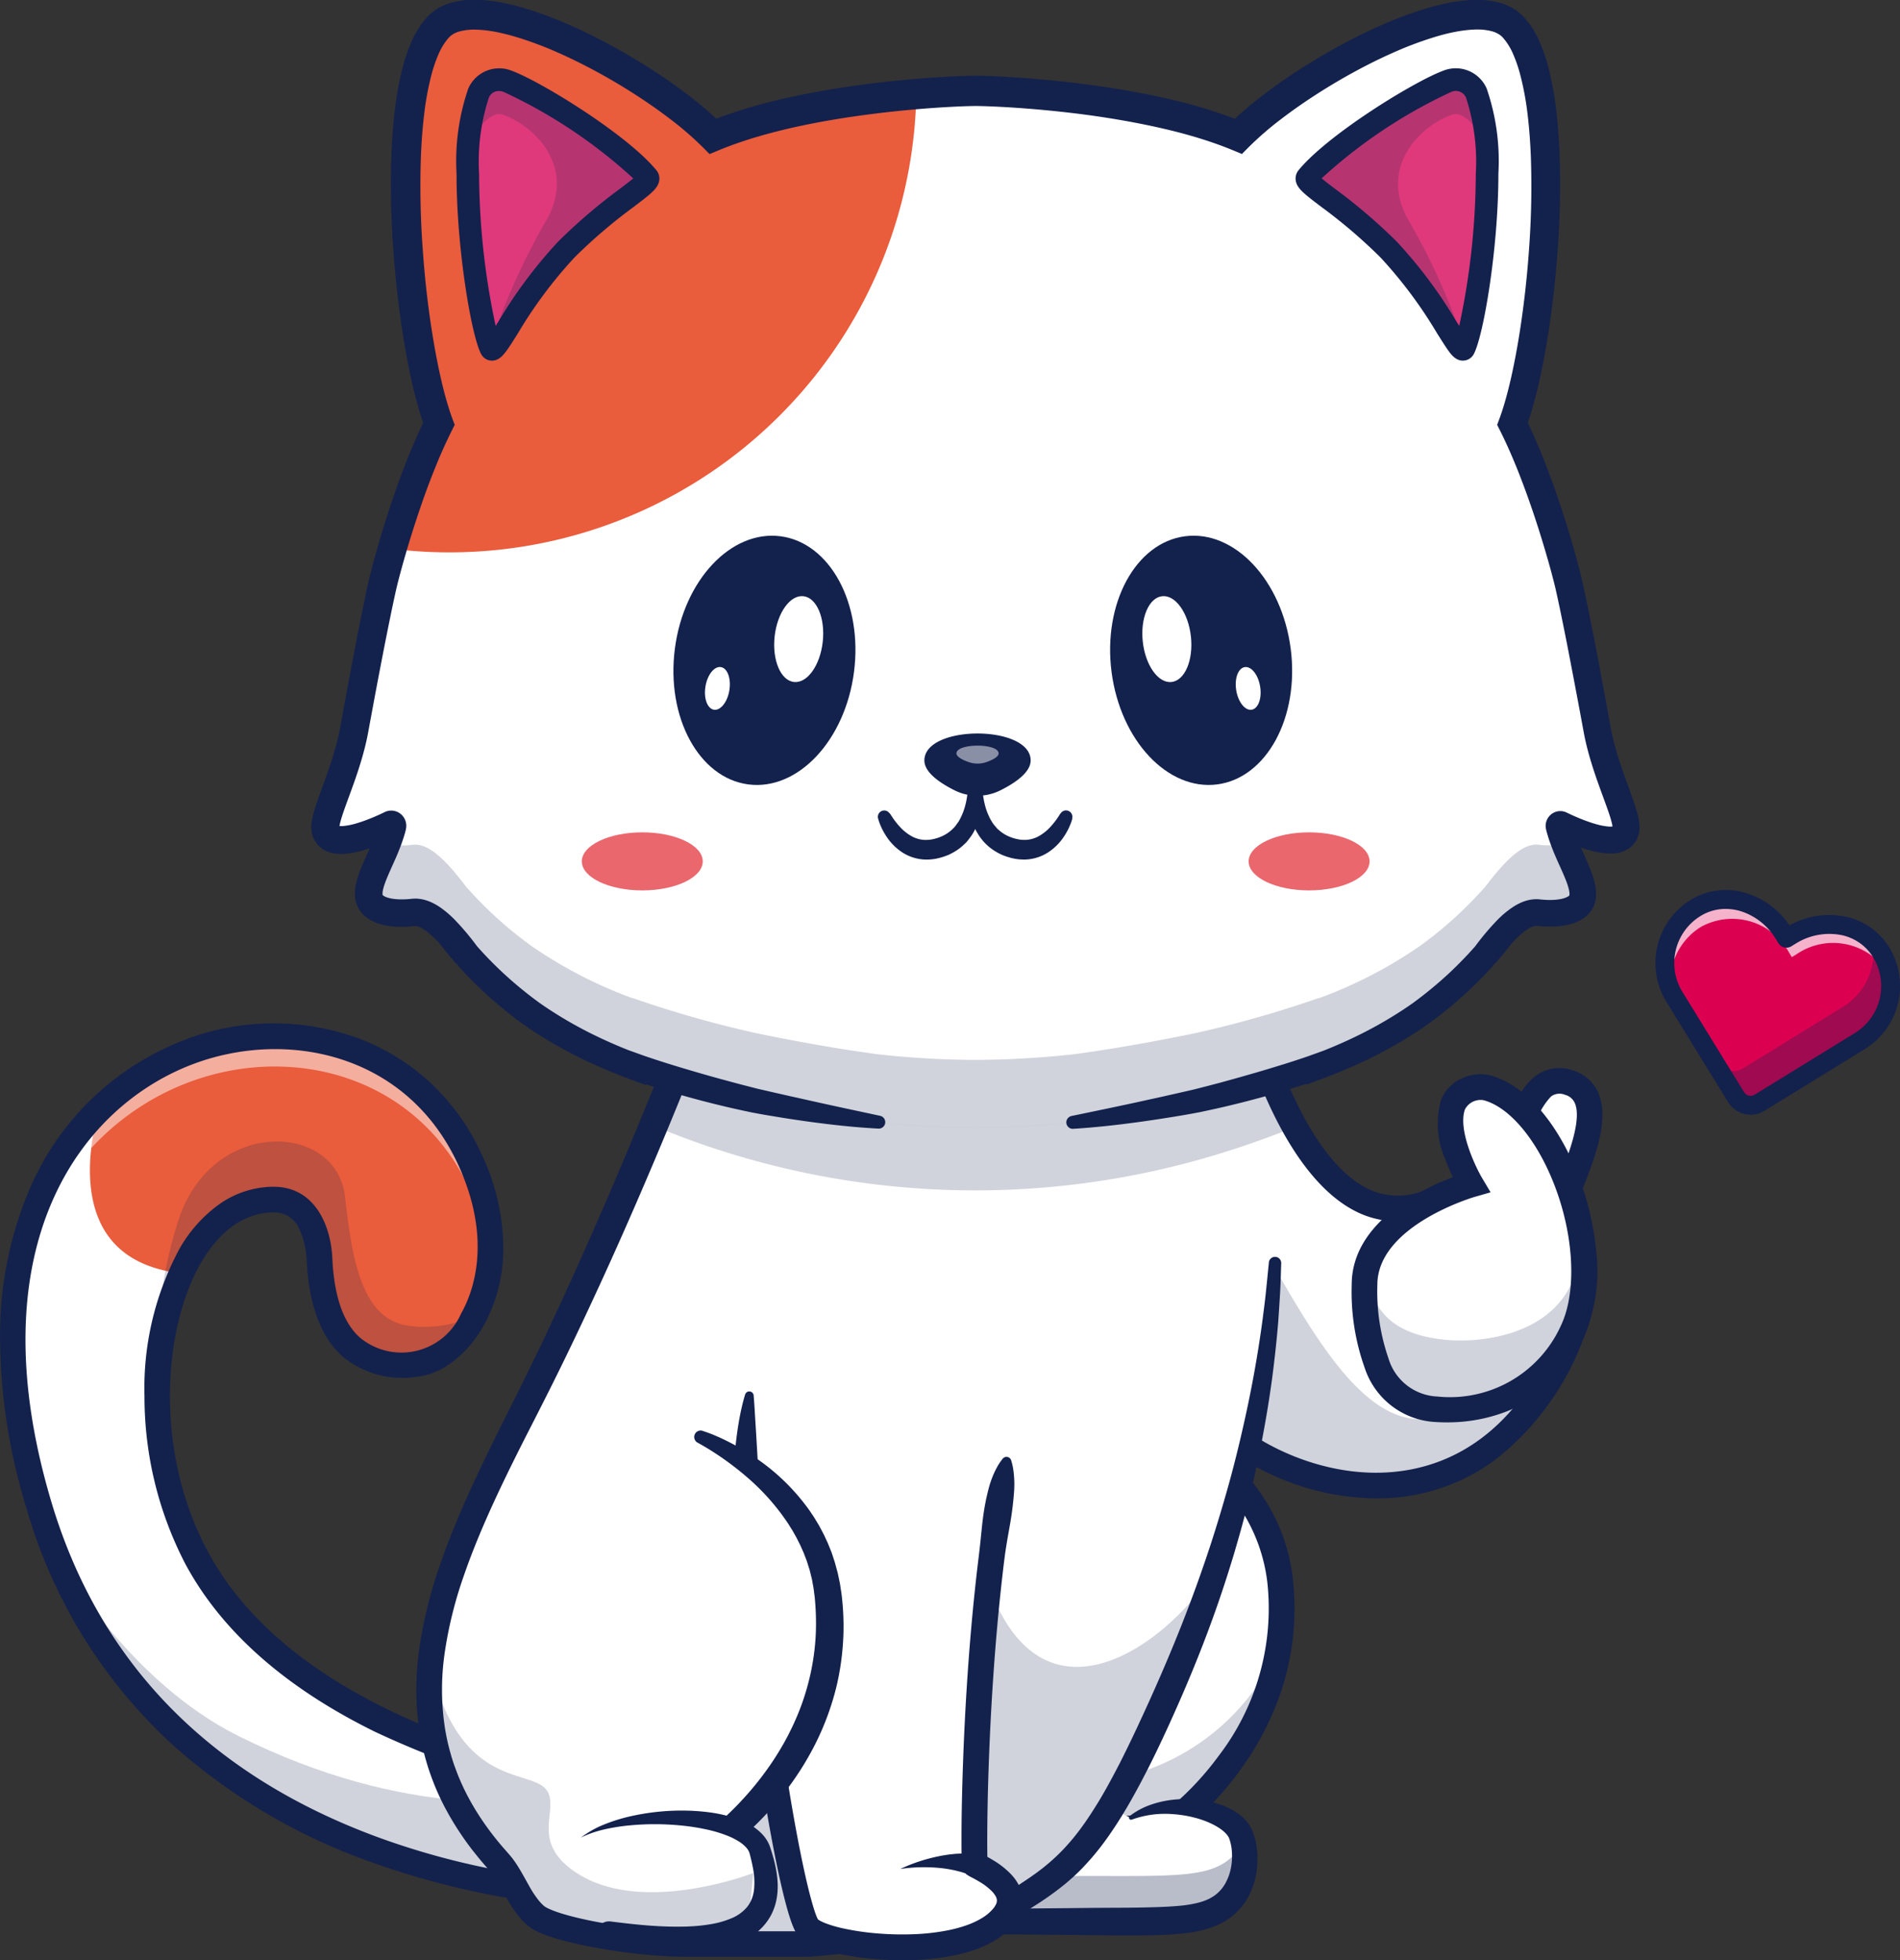 <svg xmlns="http://www.w3.org/2000/svg" width="146.624" height="151.281" viewBox="0 0 146.624 151.281">
  <rect x="0" y="0" width="146.624" height="151.281" fill="#333333" stroke="none"/>
  <g id="Group_4007" data-name="Group 4007" transform="translate(3137.419 -1476.03)">
    <g id="Group_3994" data-name="Group 3994" transform="translate(-3160.219 -972.858)">
      <g id="Group_2335" data-name="Group 2335">
        <g id="Group_2267" data-name="Group 2267">
          <path id="Path_36350" data-name="Path 36350" d="M144.149,2551.613c-5.725,14.469-17.921,13.424-24.935,9.016a12.563,12.563,0,0,1-4.776-4.9l3.22-18.037,1.452-8.142.337-1.891a38.41,38.41,0,0,0,3.269,8.2c2.406,4.292,6.145,8.133,11.254,5.354C133.97,2541.212,147.478,2543.2,144.149,2551.613Z" fill="#fff"/>
        </g>
        <g id="Group_2268" data-name="Group 2268" opacity="0.2">
          <path id="Path_36351" data-name="Path 36351" d="M144.149,2551.613c-7.571,19.134-26.459,11.137-29.711,4.111l2.2-16.073c6.618,7.855,14.042,34.142,26.924,6.2A5.581,5.581,0,0,1,144.149,2551.613Z" fill="#13214d"/>
        </g>
        <g id="Group_2269" data-name="Group 2269">
          <path id="Path_36352" data-name="Path 36352" d="M128.994,2564.521a19.644,19.644,0,0,1-9.4-2.516,14.2,14.2,0,0,1-6.057-5.866.99.99,0,0,1,1.8-.832c1.647,3.561,7.831,7.407,14.07,7.229,4.316-.123,10.218-2.18,13.82-11.286a4.7,4.7,0,0,0-.112-4.3c-1.082-1.871-3.52-3.062-5.375-3.732a23.39,23.39,0,0,0-3.608-.975,7.164,7.164,0,0,1-6.331.306c-6.246-2.736-9.192-14.168-9.315-14.653a.99.99,0,0,1,1.92-.484h0c.028.109,2.831,10.978,8.192,13.324a5.3,5.3,0,0,0,4.9-.394l.29-.158.326.048c.331.049,8.124,1.241,10.717,5.728a6.643,6.643,0,0,1,.239,6.018,21.22,21.22,0,0,1-6.89,9.573,15.18,15.18,0,0,1-8.715,2.963C129.307,2564.519,129.15,2564.521,128.994,2564.521Z" fill="#13214d"/>
        </g>
        <g id="Group_2270" data-name="Group 2270">
          <path id="Path_36353" data-name="Path 36353" d="M111.666,2558.543s8.961,3.55,9.916,12.324c1.331,12.229-8.926,19.129-8.926,19.129h-20.6V2557.59" fill="#fff"/>
        </g>
        <g id="Group_2271" data-name="Group 2271" opacity="0.2">
          <path id="Path_36354" data-name="Path 36354" d="M121.469,2576.026c-1.416,8.993-8.813,13.97-8.813,13.97H92.06V2586.5h13.257a17.53,17.53,0,0,0,15.927-9.974C121.321,2576.363,121.4,2576.2,121.469,2576.026Z" fill="#13214d"/>
        </g>
        <g id="Group_2272" data-name="Group 2272">
          <path id="Path_36355" data-name="Path 36355" d="M112.958,2590.986H91.071v-33.4a.99.99,0,0,1,1.98,0v31.416h19.286a22.691,22.691,0,0,0,4.525-4.632,18.684,18.684,0,0,0,3.736-13.4,13.183,13.183,0,0,0-4.922-8.762,18.019,18.019,0,0,0-4.376-2.749.99.99,0,0,1,.73-1.84,19.553,19.553,0,0,1,4.873,3.034,17.2,17.2,0,0,1,3.567,4.06,14.272,14.272,0,0,1,2.1,6.043,20.3,20.3,0,0,1-.876,8.563,22.3,22.3,0,0,1-3.275,6.282,23.52,23.52,0,0,1-5.206,5.212Z" fill="#13214d"/>
        </g>
        <g id="Group_2273" data-name="Group 2273">
          <path id="Path_36356" data-name="Path 36356" d="M110.071,2589.173c2.94-1.684,7.74-.629,8.491,1.323.6,1.562.4,4.388-1.64,5.674-1.631,1.028-4,1.026-9.855,1.009H78.027v-22.89Z" fill="#fff"/>
        </g>
        <g id="Group_2274" data-name="Group 2274" opacity="0.3">
          <path id="Path_36357" data-name="Path 36357" d="M116.923,2596.169c-1.631,1.029-4,1.027-9.855,1.01H78.027v-22.891l.349.161v19.213h29.041c5.858.017,8.224.02,9.855-1.008a3.906,3.906,0,0,0,1.442-1.65A4.848,4.848,0,0,1,116.923,2596.169Z" fill="#13214d"/>
        </g>
        <g id="Group_2275" data-name="Group 2275">
          <path id="Path_36358" data-name="Path 36358" d="M109.989,2589.03a5.679,5.679,0,0,1,1.578-.854,7.754,7.754,0,0,1,1.772-.4c.3-.032.608-.051.914-.053s.614.013.922.043a8.958,8.958,0,0,1,.922.143,7.307,7.307,0,0,1,.917.259,5.719,5.719,0,0,1,.906.408,4.068,4.068,0,0,1,.866.64,3.1,3.1,0,0,1,.388.458c.03.043.059.086.086.133s.056.092.081.142.05.1.073.149c.011.025.025.054.033.075l.024.062a5.405,5.405,0,0,1,.273,1,6.585,6.585,0,0,1,.037,2,5.977,5.977,0,0,1-.609,1.957,4.938,4.938,0,0,1-1.376,1.644,4.483,4.483,0,0,1-.448.3c-.151.092-.307.175-.464.252a6.572,6.572,0,0,1-.958.364,9.189,9.189,0,0,1-.945.218c-.311.055-.617.1-.919.128-.6.063-1.194.1-1.779.118-2.333.071-4.6.009-6.883-.006l-3.421-.031c-1.141-.01-2.281-.009-3.422-.013l-3.422.008-3.421.022c-4.562.036-9.124.1-13.687.058l-1.086-.011.008-1.067.024-2.862.035-2.861c.026-1.907.059-3.815.12-5.722s.145-3.815.261-5.723q.085-1.429.2-2.861c.077-.954.163-1.907.273-2.861a.167.167,0,0,1,.185-.146.165.165,0,0,1,.145.146c.111.954.2,1.907.273,2.861s.144,1.908.2,2.861q.174,2.862.261,5.723c.061,1.907.094,3.815.12,5.722l.035,2.861.023,2.862-1.078-1.078c4.563-.043,9.126.021,13.688.057l3.422.022,3.422.009c1.141,0,2.282,0,3.422-.014l3.422-.03,1.711-.018,1.71-.01c1.136,0,2.27-.017,3.382-.054.556-.021,1.1-.048,1.635-.1a9.1,9.1,0,0,0,1.5-.254,4.534,4.534,0,0,0,.646-.228,3.316,3.316,0,0,0,.555-.318,2.871,2.871,0,0,0,.826-.94,3.964,3.964,0,0,0,.442-1.282,4.813,4.813,0,0,0,.032-1.407,3.6,3.6,0,0,0-.146-.654l-.02-.062a.278.278,0,0,0-.016-.045.461.461,0,0,0-.019-.047.548.548,0,0,0-.025-.05,1.268,1.268,0,0,0-.144-.21,2.612,2.612,0,0,0-.469-.423,4.621,4.621,0,0,0-.618-.366,6.444,6.444,0,0,0-.7-.3,7.461,7.461,0,0,0-.748-.227c-.254-.066-.514-.119-.777-.161s-.528-.074-.8-.093a7.526,7.526,0,0,0-3.214.418h0a.167.167,0,0,1-.161-.288Z" fill="#13214d"/>
        </g>
        <g id="Group_2276" data-name="Group 2276">
          <path id="Path_36359" data-name="Path 36359" d="M140.1,2536.808c0-1.013.957-5.329,3.806-4.366,3.719,1.258-.318,8.021-.524,9.779" fill="#fff"/>
        </g>
        <g id="Group_2277" data-name="Group 2277">
          <path id="Path_36360" data-name="Path 36360" d="M143.381,2543.211c-.039,0-.078,0-.117-.007a.99.99,0,0,1-.868-1.1,11.572,11.572,0,0,1,.759-2.354c.7-1.795,1.748-4.509,1.159-5.769a1.125,1.125,0,0,0-.728-.6,1.105,1.105,0,0,0-1.086.119,5.228,5.228,0,0,0-1.413,3.309.99.99,0,0,1-1.98,0c0-.884.53-3.692,2.239-4.917a3.063,3.063,0,0,1,2.874-.386,3.115,3.115,0,0,1,1.888,1.64c.947,2.026-.24,5.087-1.107,7.323a12.374,12.374,0,0,0-.638,1.868A.99.99,0,0,1,143.381,2543.211Z" fill="#13214d"/>
        </g>
        <g id="Group_2278" data-name="Group 2278">
          <path id="Path_36361" data-name="Path 36361" d="M25.8,2565.044a42.763,42.763,0,0,0,1.483,4.182c11.026,26.587,43.733,25.986,43.733,25.986l1-7.493c-1.018-.174-2.044-.364-3.076-.578-12.512-2.554-25.569-7.963-30.964-18.022a27.154,27.154,0,0,1-2.953-14.666c.547-7.095,3.856-12.913,8.834-12.982,3.154-.043,3.555,3.61,3.6,4.554.249,5.507,2.475,8.639,7.472,8.126,1.561-.16,3.351-1.52,4.508-3.757,1.459-2.817,1.911-7.026-.363-11.991C50.4,2519.467,15.06,2528.908,25.8,2565.044Z" fill="#fff"/>
        </g>
        <g id="Group_2279" data-name="Group 2279">
          <path id="Path_36362" data-name="Path 36362" d="M30.4,2534.581c-.977,3.649-2.086,11.588,6.388,12.578,1.543-3.394,3.985-5.645,7.07-5.688,3.154-.043,3.555,3.61,3.6,4.554.249,5.507,2.475,8.639,7.472,8.126,1.561-.16,3.351-1.52,4.508-3.757,1.459-2.817,1.911-7.026-.363-11.991C53.877,2527.051,39.093,2525.9,30.4,2534.581Z" fill="#e95c3c"/>
        </g>
        <g id="Group_2280" data-name="Group 2280" opacity="0.5">
          <path id="Path_36363" data-name="Path 36363" d="M59.074,2540.734a17.048,17.048,0,0,1,1.5,5.241,15.386,15.386,0,0,0-1.5-8.155c-7.686-16.789-36.34-11.27-35.252,15.382C24.856,2529.08,51.676,2524.575,59.074,2540.734Z" fill="#fff"/>
        </g>
        <g id="Group_2281" data-name="Group 2281" opacity="0.2">
          <path id="Path_36364" data-name="Path 36364" d="M35.023,2554.453c.547-7.095,3.856-12.913,8.834-12.982,3.154-.043,3.555,3.61,3.6,4.554.249,5.507,2.475,8.639,7.472,8.126,1.561-.16,3.351-1.52,4.508-3.757a8.836,8.836,0,0,1-4.837.842c-3.851-.313-4.628-5.022-5.171-9.966-.633-5.761-10.045-6.146-12.75,1.478A32.085,32.085,0,0,0,35.023,2554.453Z" fill="#13214d"/>
        </g>
        <g id="Group_2282" data-name="Group 2282" opacity="0.2">
          <path id="Path_36365" data-name="Path 36365" d="M27.286,2569.226c11.026,26.587,43.733,25.986,43.733,25.986l1-7.493c-1.018-.174-2.044-.364-3.076-.578-4.807,1.117-14.89,2.1-27.669-4.246C35.592,2580.078,30.955,2574.913,27.286,2569.226Z" fill="#13214d"/>
        </g>
        <g id="Group_2283" data-name="Group 2283">
          <path id="Path_36366" data-name="Path 36366" d="M70.827,2596.2a50.347,50.347,0,0,1-5.7-.386,62.261,62.261,0,0,1-13.616-3.2,45.829,45.829,0,0,1-15.444-9.126,39.459,39.459,0,0,1-11.213-18.17,45.452,45.452,0,0,1-2.05-13.512,28.8,28.8,0,0,1,2.058-10.614,21.275,21.275,0,0,1,12.163-12.047,19.187,19.187,0,0,1,13.1-.247,16.817,16.817,0,0,1,5.692,3.372,17.348,17.348,0,0,1,4.154,5.713,16.96,16.96,0,0,1,1.666,7.5,12.243,12.243,0,0,1-1.539,5.753c-1.263,2.208-3.206,3.7-5.071,3.89a7.279,7.279,0,0,1-5.716-1.489c-1.729-1.491-2.687-4.039-2.848-7.576a6.232,6.232,0,0,0-.534-2.259,2.1,2.1,0,0,0-2.062-1.35c-2.724.039-4.506,2.1-5.52,3.823-2.918,4.954-3.736,14.477.5,22.366,6.382,11.9,23.625,16.444,33.336,18.094a.99.99,0,0,1-.332,1.952,74.738,74.738,0,0,1-20.123-6.159c-6.923-3.406-11.844-7.763-14.626-12.951a28,28,0,0,1-3.152-12.937,22.649,22.649,0,0,1,2.695-11.369,10.787,10.787,0,0,1,3.049-3.43,7.3,7.3,0,0,1,4.149-1.368h.072c3.157,0,4.414,2.954,4.53,5.5.135,2.971.863,5.046,2.163,6.167a5.02,5.02,0,0,0,7.775-1.885c.841-1.469,2.5-5.527-.208-11.448-3.972-8.676-13.3-10.5-20.454-7.808-8.716,3.272-16.819,14.076-10.969,33.755,3.7,12.45,12.239,21.19,25.376,25.977A58.835,58.835,0,0,0,71,2594.223a.99.99,0,0,1,.036,1.98Z" fill="#13214d"/>
        </g>
        <g id="Group_2284" data-name="Group 2284">
          <path id="Path_36367" data-name="Path 36367" d="M121.192,2546.367a87.234,87.234,0,0,1-1.978,14.262,102.519,102.519,0,0,1-6.82,20.134c-4.532,10.087-6.821,12.183-10.751,14.646-4.222,2.643-16.495,3.507-16.495,3.507H75.731c-3.787,0-10.318-1.084-11.593-2.193s-1.722-2.908-2.871-4.182c-9.8-10.885-4.293-22.485,2.008-34.872,3.821-7.518,7.34-15.567,9.963-21.907,2.844-6.87,4.641-11.734,4.641-11.734s37.43-4.709,39.407,0q.85,2.031,1.5,4.027l.324,1.49,1.542,7.113.312,1.433A50.608,50.608,0,0,1,121.192,2546.367Z" fill="#fff"/>
        </g>
        <g id="Group_2285" data-name="Group 2285" opacity="0.2">
          <path id="Path_36368" data-name="Path 36368" d="M116.643,2569.947a110.194,110.194,0,0,1-4.249,10.816c-4.532,10.087-6.821,12.183-10.751,14.646-4.222,2.643-16.495,3.507-16.495,3.507h-7.9l2.789-15.2h5.114s11.859-24.539,12.424-19.592C99.9,2584.51,111.738,2577.518,116.643,2569.947Z" fill="#13214d"/>
        </g>
        <g id="Group_2286" data-name="Group 2286">
          <path id="Path_36369" data-name="Path 36369" d="M118.643,2528.1c-.369-.848-.743-1.689-1.133-2.521-.195-.416-.392-.83-.6-1.241l-.037-.077c-.012-.024-.028-.057-.034-.066a.626.626,0,0,0-.058-.085,1.091,1.091,0,0,0-.164-.163,2.235,2.235,0,0,0-.473-.282,6.118,6.118,0,0,0-1.2-.374c-.424-.094-.862-.162-1.3-.216-.885-.109-1.788-.167-2.693-.2s-1.817-.046-2.729-.043-1.827.018-2.741.04c-1.83.048-3.663.126-5.5.221s-3.667.223-5.5.365-3.666.3-5.5.474-3.663.357-5.493.557q-1.373.148-2.744.306c-.912.1-1.83.214-2.735.328l.9-.712c-.369,1-.743,1.976-1.122,2.96s-.761,1.964-1.149,2.943q-1.166,2.936-2.375,5.852c-1.618,3.887-3.29,7.753-5.046,11.583q-1.315,2.873-2.693,5.72-.69,1.422-1.4,2.837c-.472.943-.954,1.885-1.429,2.816-.951,1.865-1.887,3.732-2.755,5.619s-1.672,3.794-2.342,5.735a31.806,31.806,0,0,0-1.473,5.917,19.54,19.54,0,0,0,.031,5.973c.084.488.182.975.31,1.454l.046.18.052.178c.035.119.066.239.1.357.076.236.15.473.236.705s.175.465.264.7c.047.115.1.229.146.343l.073.171.079.169.157.339.167.333.085.167.089.164.178.329a21.208,21.208,0,0,0,1.662,2.5c.31.4.627.788.963,1.166l.255.291c.1.117.2.236.3.357a8.792,8.792,0,0,1,.5.731c.3.487.551.965.8,1.4a7.862,7.862,0,0,0,.767,1.166c.068.083.139.159.209.233.036.036.073.072.109.106l.055.051.014.012.011.01.011.008a1.292,1.292,0,0,0,.185.117c.083.045.177.09.277.134.2.088.424.17.653.246s.465.147.705.213c.962.265,1.969.469,2.979.642s2.033.309,3.054.413,2.045.172,3.045.176h9.447l-.069,0,.541-.043.547-.048c.365-.034.73-.069,1.1-.107q1.095-.112,2.188-.25c1.456-.184,2.907-.4,4.342-.662a41.372,41.372,0,0,0,4.228-.985,17.437,17.437,0,0,0,1.983-.708,9.06,9.06,0,0,0,.9-.445c.07-.039.136-.082.2-.122l.229-.146c.154-.1.3-.2.455-.3.3-.2.6-.4.881-.606.145-.1.283-.21.424-.314s.278-.214.411-.327c.271-.218.529-.45.783-.685.124-.122.252-.239.371-.364l.183-.185.177-.191a17.249,17.249,0,0,0,1.325-1.63c.414-.573.8-1.172,1.178-1.786s.728-1.245,1.074-1.884c.174-.318.34-.643.51-.965s.332-.649.493-.979l.243-.492.238-.495c.161-.329.315-.662.473-.994l.463-1,.457-1c1.214-2.686,2.349-5.392,3.367-8.148.255-.688.505-1.379.744-2.073.12-.347.243-.693.358-1.042s.235-.7.346-1.045q.678-2.1,1.271-4.219t1.085-4.273q.5-2.15.9-4.32t.694-4.361c.092-.731.191-1.461.265-2.194s.149-1.467.22-2.2v-.011a.478.478,0,0,1,.954.063c-.025.745-.041,1.492-.084,2.237s-.092,1.491-.143,2.236q-.186,2.234-.482,4.458a86.768,86.768,0,0,1-1.67,8.819q-.531,2.181-1.169,4.337c-.1.359-.215.717-.324,1.075s-.223.715-.337,1.072q-.343,1.07-.713,2.13c-.983,2.829-2.111,5.611-3.331,8.335l-.46,1.022-.473,1.018c-.319.677-.643,1.353-.983,2.024-.166.337-.342.67-.513,1s-.351.668-.535,1c-.363.664-.74,1.323-1.145,1.972s-.829,1.29-1.29,1.914a19.186,19.186,0,0,1-1.5,1.805l-.2.215-.209.209c-.138.142-.285.274-.428.411-.292.265-.589.527-.9.77a23.009,23.009,0,0,1-1.892,1.354c-.161.1-.321.206-.481.306l-.242.151c-.091.054-.182.111-.273.162a11.005,11.005,0,0,1-1.1.537,20.467,20.467,0,0,1-2.208.778,43.945,43.945,0,0,1-4.437,1.024c-1.482.272-2.966.492-4.453.68q-1.114.14-2.232.255-.558.057-1.119.108l-.561.05-.567.045-.031,0H75.7c-1.1,0-2.172-.08-3.241-.186s-2.128-.252-3.187-.431-2.113-.394-3.175-.686c-.266-.074-.533-.152-.8-.242s-.541-.189-.821-.311c-.14-.061-.283-.128-.431-.209a3.2,3.2,0,0,1-.475-.31l-.065-.054-.026-.022-.023-.021-.09-.082c-.059-.055-.117-.112-.173-.169-.112-.115-.219-.232-.317-.352a9.65,9.65,0,0,1-.968-1.458c-.269-.475-.506-.929-.758-1.333a6.763,6.763,0,0,0-.389-.567c-.067-.088-.136-.17-.206-.25l-.264-.3c-.362-.407-.7-.832-1.042-1.262a23.229,23.229,0,0,1-1.821-2.741l-.2-.364-.1-.182-.094-.184-.186-.37-.174-.376-.087-.188-.082-.191c-.054-.127-.11-.254-.162-.382-.1-.258-.206-.514-.295-.776-.189-.52-.35-1.051-.491-1.587s-.255-1.079-.35-1.624l-.066-.41-.055-.411c-.019-.137-.033-.275-.047-.412s-.03-.275-.039-.413c-.048-.55-.066-1.1-.071-1.652s.021-1.1.056-1.647.1-1.09.171-1.631a34.651,34.651,0,0,1,1.544-6.294c.691-2.033,1.511-4,2.39-5.935s1.814-3.827,2.757-5.708c.475-.943.943-1.872,1.4-2.81s.917-1.879,1.368-2.822q1.35-2.83,2.638-5.694,2.574-5.727,4.965-11.537c.8-1.937,1.586-3.877,2.356-5.824q.577-1.461,1.147-2.923c.378-.975.754-1.956,1.117-2.927l.237-.632.661-.081c.927-.112,1.843-.216,2.765-.318s1.841-.2,2.761-.293q2.765-.279,5.531-.516t5.541-.417q2.775-.18,5.556-.292c1.854-.075,3.712-.115,5.575-.094s3.729.1,5.6.3a28.078,28.078,0,0,1,2.806.435c.467.1.934.22,1.4.37a6.97,6.97,0,0,1,1.386.6,3.112,3.112,0,0,1,.656.511,1.971,1.971,0,0,1,.279.367,1.694,1.694,0,0,1,.108.219c.018.043.024.064.034.093l.029.082c.152.441.3.884.436,1.329.276.889.522,1.788.727,2.7a.152.152,0,0,1-.288.094Z" fill="#13214d"/>
        </g>
        <g id="Group_2287" data-name="Group 2287">
          <path id="Path_36370" data-name="Path 36370" d="M138.67,2521.177c-.009.019-.021.036-.031.056l.041-.068Z" fill="#13214d"/>
        </g>
        <g id="Group_2288" data-name="Group 2288">
          <path id="Path_36371" data-name="Path 36371" d="M138.639,2521.233l-1.184,1.9C137.863,2522.518,138.262,2521.889,138.639,2521.233Z" fill="#13214d"/>
        </g>
        <g id="Group_2289" data-name="Group 2289">
          <path id="Path_36372" data-name="Path 36372" d="M138.672,2520.566l-.019.021-.029.039Z" fill="#13214d"/>
        </g>
        <g id="Group_2290" data-name="Group 2290">
          <path id="Path_36373" data-name="Path 36373" d="M137.476,2522.034c.4-.455.781-.922,1.148-1.408Z" fill="#13214d"/>
        </g>
        <g id="Group_2291" data-name="Group 2291">
          <path id="Path_36374" data-name="Path 36374" d="M58.661,2522.034l-1.147-1.4C57.88,2521.117,58.262,2521.582,58.661,2522.034Z" fill="#13214d"/>
        </g>
        <g id="Group_2292" data-name="Group 2292">
          <path id="Path_36375" data-name="Path 36375" d="M139.527,2520.033c-.017.018-.033.039-.049.057l.058-.064Z" fill="#13214d"/>
        </g>
        <g id="Group_2293" data-name="Group 2293">
          <path id="Path_36376" data-name="Path 36376" d="M139.478,2520.09l-1.179,1.318.011-.009Q138.916,2520.766,139.478,2520.09Z" fill="#13214d"/>
        </g>
        <g id="Group_2294" data-name="Group 2294">
          <path id="Path_36377" data-name="Path 36377" d="M100.516,2561.546c-2.673,13.507-2.583,30.955-2.481,31.242.035.1,4.349,1.8,2,4.248-3.275,3.4-13.867,2.1-14.915.556-1.533-2.256-5.843-28.767-4.49-41.041" fill="#fff"/>
        </g>
        <g id="Group_2295" data-name="Group 2295">
          <path id="Path_36378" data-name="Path 36378" d="M100.839,2561.61a4.576,4.576,0,0,1,.169.779c.035.255.053.506.063.755s.006.495-.007.739-.037.487-.06.73q-.07.727-.184,1.448c-.075.481-.166.959-.249,1.44l-.062.36-.058.361c-.04.24-.075.481-.107.723-.064.483-.121.968-.177,1.452q-.168,1.455-.308,2.912c-.373,3.888-.615,7.794-.755,11.7-.069,1.954-.114,3.91-.117,5.858,0,.486,0,.975.013,1.447l.006.173c0,.055,0,.112.007.149,0,.005,0,.015,0,.006s0-.028-.006-.044c.13.09-.337-.674-.36-.587-.047-.036-.061-.043-.066-.047l-.008,0,.019.01.153.08c.227.118.466.25.7.392a6.565,6.565,0,0,1,1.363,1.069,3.738,3.738,0,0,1,.59.806,2.7,2.7,0,0,1,.321,1.1,2.483,2.483,0,0,1-.036.6,2.762,2.762,0,0,1-.163.554,3.456,3.456,0,0,1-.538.876,5.423,5.423,0,0,1-1.367,1.161,8.233,8.233,0,0,1-1.512.713,12.046,12.046,0,0,1-1.544.437,18.561,18.561,0,0,1-3.088.378,24.9,24.9,0,0,1-3.067-.061,21.617,21.617,0,0,1-3.054-.453,11.413,11.413,0,0,1-1.551-.462c-.132-.052-.266-.109-.4-.175a3.966,3.966,0,0,1-.425-.231c-.073-.046-.149-.1-.227-.157a2.27,2.27,0,0,1-.245-.216l-.064-.069c-.022-.025-.044-.052-.065-.079s-.045-.059-.066-.088l-.047-.073-.023-.036-.018-.032-.036-.064c-.023-.041-.041-.079-.062-.118-.074-.152-.129-.286-.18-.419s-.1-.261-.14-.387c-.085-.254-.16-.5-.231-.749-.14-.493-.264-.98-.38-1.468-.233-.974-.437-1.946-.629-2.919-.383-1.945-.716-3.893-1.021-5.845s-.579-3.906-.827-5.864-.465-3.92-.661-5.886l-.15-1.474-.143-1.476c-.092-.984-.178-1.969-.243-2.957a56.184,56.184,0,0,1-.093-5.949c.043-.994.127-1.989.264-2.98.068-.495.15-.99.25-1.481s.217-.982.366-1.465a.336.336,0,0,1,.656.07v0c.042.493.073.982.1,1.471l.091,1.461q.088,1.458.168,2.913l.312,5.83c.1,1.947.216,3.9.393,5.843s.4,3.889.649,5.829.518,3.876.819,5.807.632,3.857,1.007,5.767c.189.954.389,1.905.612,2.842.112.468.23.932.359,1.384.064.226.132.448.2.66.036.106.073.209.11.306s.076.188.11.258l.024.045.009.016,0,.008,0,0,0,0-.011-.015-.006-.008,0,0a.751.751,0,0,0,.108.079,2.258,2.258,0,0,0,.223.12c.084.041.177.08.273.118a9.167,9.167,0,0,0,1.272.376,19.842,19.842,0,0,0,2.77.41,23.136,23.136,0,0,0,2.822.056,16.569,16.569,0,0,0,2.756-.335,10.371,10.371,0,0,0,1.29-.364,6.351,6.351,0,0,0,1.15-.539,3.5,3.5,0,0,0,.874-.732,1.523,1.523,0,0,0,.235-.373.616.616,0,0,0,.053-.28.731.731,0,0,0-.093-.3,1.81,1.81,0,0,0-.281-.376,4.678,4.678,0,0,0-.955-.737c-.186-.114-.377-.219-.586-.328l-.173-.091-.062-.034-.047-.028a1.078,1.078,0,0,1-.1-.072c-.037.079-.511-.7-.382-.625-.006-.031-.012-.079-.013-.089,0-.04-.006-.061-.008-.086-.006-.086-.008-.151-.011-.219l-.006-.2c-.012-.509-.014-1-.014-1.5,0-1.982.049-3.954.118-5.927.142-3.945.386-7.887.763-11.821q.143-1.476.312-2.95l.176-1.473q.045-.369.082-.738c.026-.246.052-.493.076-.739.051-.493.1-.987.172-1.477s.162-.979.274-1.463c.057-.242.115-.484.185-.724s.153-.477.248-.711a6.788,6.788,0,0,1,.331-.7,4.32,4.32,0,0,1,.448-.668.376.376,0,0,1,.646.125Z" fill="#13214d"/>
        </g>
        <g id="Group_2296" data-name="Group 2296">
          <path id="Path_36379" data-name="Path 36379" d="M92.277,2593.121a12.435,12.435,0,0,1,1.387-.558,13.619,13.619,0,0,1,1.465-.4l.377-.076.384-.06c.128-.022.258-.033.388-.047s.261-.032.393-.035l.4-.019c.134-.005.268,0,.4,0l.2,0c.068,0,.136.011.2.016l.413.038a.886.886,0,0,1-.16,1.765.865.865,0,0,1-.251-.061l-.037-.015-.3-.123c-.052-.02-.1-.044-.154-.062l-.159-.051c-.107-.033-.213-.073-.323-.1l-.332-.085a9.791,9.791,0,0,0-1.389-.217,12.852,12.852,0,0,0-1.445-.04A12.3,12.3,0,0,0,92.277,2593.121Z" fill="#13214d"/>
        </g>
        <g id="Group_2297" data-name="Group 2297">
          <path id="Path_36380" data-name="Path 36380" d="M137.453,2522.523c.4-.458.788-.931,1.161-1.419Z" fill="#fff"/>
        </g>
        <g id="Group_2298" data-name="Group 2298">
          <path id="Path_36381" data-name="Path 36381" d="M58.737,2522.523l-1.155-1.416C57.95,2521.594,58.339,2522.065,58.737,2522.523Z" fill="#fff"/>
        </g>
        <g id="Group_2299" data-name="Group 2299" opacity="0.2">
          <path id="Path_36382" data-name="Path 36382" d="M122.716,2535.858q-1.028.42-2.064.8-1.493.552-2.994,1.029a64.2,64.2,0,0,1-44.42-1.925c2.844-6.87,4.641-11.734,4.641-11.734s37.43-4.709,39.407,0q.85,2.031,1.5,4.027l.324,1.49.337-1.891A38.41,38.41,0,0,0,122.716,2535.858Z" fill="#13214d"/>
        </g>
        <g id="Group_2300" data-name="Group 2300">
          <path id="Path_36383" data-name="Path 36383" d="M47.91,2512.856c.222,1.937,4.177.1,5.039-.322.069-.035.143.037.123.121a13.247,13.247,0,0,1-.831,2.289c-.668,1.485-1.213,2.636-.911,3.416.324.826,1.668,1.146,3.344.958.938-.107,1.942.712,2.838,1.7l0,0,.007.007.06.077c-.015-.022-.033-.042-.047-.064.438.485.848,1.012,1.212,1.489a30.6,30.6,0,0,0,5.054,4.591,34.509,34.509,0,0,0,7.8,4.039v-.019a84.788,84.788,0,0,0,9.442,2.695s5.034,1.076,9.635,1.67a70.853,70.853,0,0,0,7.392.418,72.806,72.806,0,0,0,7.45-.418c4.6-.594,9.634-1.67,9.634-1.67a84.954,84.954,0,0,0,9.442-2.695v.019a34.509,34.509,0,0,0,7.8-4.039,30.664,30.664,0,0,0,5.052-4.591c.368-.482.782-1.012,1.225-1.5l-.055.074.067-.084-.01.008c.9-.993,1.906-1.817,2.846-1.71,1.676.188,3.02-.132,3.344-.958.3-.78-.243-1.931-.908-3.416a13.224,13.224,0,0,1-.835-2.289c-.017-.084.055-.156.124-.121.862.423,4.816,2.259,5.039.322.126-1.074-1.616-4.322-2.222-7.648-1.76-9.639-2.27-11.543-2.27-11.543a68.1,68.1,0,0,0-4.267-12.062c2.547-6.786,4.215-26.578-.047-30.711-3.42-3.319-16.282,3.645-21.108,8.518-7.3-3.049-18.618-3.506-20.272-3.5-.569,0-2.281.052-4.581.248-4.385.371-10.9,1.257-15.688,3.256-4.826-4.873-17.688-11.837-21.111-8.518-4.261,4.133-2.593,23.925-.047,30.711a61,61,0,0,0-3.606,9.639c-.42,1.448-.655,2.4-.66,2.423,0,0-.508,1.9-2.267,11.543C49.528,2508.534,47.786,2511.782,47.91,2512.856Z" fill="#fff"/>
        </g>
        <g id="Group_2301" data-name="Group 2301">
          <path id="Path_36384" data-name="Path 36384" d="M55.736,2478.379a72.684,72.684,0,0,1-1.576-17.8c.245,6.14,1.274,12.493,2.509,15.787C56.345,2477.011,56.033,2477.689,55.736,2478.379Z" fill="#fff"/>
        </g>
        <g id="Group_2302" data-name="Group 2302" opacity="0.2">
          <path id="Path_36385" data-name="Path 36385" d="M143.953,2514.946c.666,1.484,1.213,2.635.909,3.415-.325.827-1.669,1.146-3.344.958-.94-.107-1.948.717-2.846,1.71l.01-.008-.067.085c.017-.025.037-.05.054-.075-.443.49-.856,1.02-1.225,1.5a30.611,30.611,0,0,1-5.051,4.59,34.47,34.47,0,0,1-7.8,4.039v-.019a85.065,85.065,0,0,1-9.442,2.7s-5.036,1.076-9.635,1.67a72.606,72.606,0,0,1-7.449.419,70.722,70.722,0,0,1-7.393-.419c-4.6-.594-9.634-1.67-9.634-1.67a84.816,84.816,0,0,1-9.442-2.7v.019a34.47,34.47,0,0,1-7.8-4.039,30.551,30.551,0,0,1-5.054-4.59c-.364-.478-.775-1-1.213-1.49.015.022.032.042.047.064l-.059-.077-.007-.007,0,0c-.9-.99-1.9-1.809-2.839-1.7-1.675.188-3.019-.131-3.343-.958-.3-.78.242-1.931.911-3.415.155-.349.284-.661.391-.933a6.274,6.274,0,0,0,2.041.064c.938-.107,1.943.713,2.839,1.7l0,0,.007.008.059.076c-.015-.022-.032-.042-.047-.064.438.485.849,1.012,1.213,1.49a30.61,30.61,0,0,0,5.054,4.591,34.509,34.509,0,0,0,7.8,4.039v-.02a84.531,84.531,0,0,0,9.442,2.695s5.034,1.077,9.634,1.671a70.885,70.885,0,0,0,7.393.418,72.773,72.773,0,0,0,7.449-.418c4.6-.594,9.635-1.671,9.635-1.671a84.779,84.779,0,0,0,9.442-2.695v.02a34.509,34.509,0,0,0,7.8-4.039,30.671,30.671,0,0,0,5.051-4.591c.369-.483.782-1.012,1.225-1.5-.017.024-.037.049-.054.074l.067-.084-.01.007c.9-.992,1.906-1.817,2.846-1.71a6.279,6.279,0,0,0,2.042-.064C143.666,2514.285,143.795,2514.6,143.953,2514.946Z" fill="#13214d"/>
        </g>
        <g id="Group_2303" data-name="Group 2303">
          <path id="Path_36386" data-name="Path 36386" d="M53.062,2491.242a36.032,36.032,0,0,0,40.452-35.088c-4.385.371-10.9,1.257-15.688,3.256-4.826-4.873-17.688-11.837-21.111-8.518-4.261,4.133-2.593,23.925-.047,30.711A61,61,0,0,0,53.062,2491.242Z" fill="#e95c3c"/>
        </g>
        <g id="Group_2304" data-name="Group 2304">
          <path id="Path_36387" data-name="Path 36387" d="M138.606,2521.113l-1.152,1.408C137.852,2522.067,138.237,2521.6,138.606,2521.113Z" fill="#13214d"/>
        </g>
        <g id="Group_2305" data-name="Group 2305">
          <path id="Path_36388" data-name="Path 36388" d="M58.737,2522.521l-1.152-1.408C57.954,2521.6,58.342,2522.067,58.737,2522.521Z" fill="#13214d"/>
        </g>
        <g id="Group_2306" data-name="Group 2306">
          <path id="Path_36389" data-name="Path 36389" d="M129.958,2468.144c3.375,3.426,5.5,8.215,5.8,7.657a1.541,1.541,0,0,0,.088-.193c.645-1.566,1.716-7.776,1.713-13.311,0-.892-.026-1.681-.074-2.376a11.674,11.674,0,0,0-.754-3.848,1.725,1.725,0,0,0-2.242-.914c-2.266.842-8.7,4.851-10.8,7.421C123.312,2463.037,126.58,2464.718,129.958,2468.144Z" fill="#df397b"/>
        </g>
        <g id="Group_2307" data-name="Group 2307" opacity="0.2">
          <path id="Path_36390" data-name="Path 36390" d="M129.958,2468.144c3.375,3.426,5.5,8.215,5.8,7.657a1.541,1.541,0,0,0,.088-.193,50.619,50.619,0,0,0-4.409-9.821c-2.17-3.963.823-7.111,3.418-8.052.89-.323,1.945,1.064,2.63,2.186a11.674,11.674,0,0,0-.754-3.848,1.725,1.725,0,0,0-2.242-.914c-2.266.842-8.7,4.851-10.8,7.421C123.312,2463.037,126.58,2464.718,129.958,2468.144Z" fill="#13214d"/>
        </g>
        <g id="Group_2308" data-name="Group 2308">
          <path id="Path_36391" data-name="Path 36391" d="M135.691,2476.719c-.575,0-.928-.5-1.163-.831-.224-.317-.5-.761-.827-1.275a34.555,34.555,0,0,0-4.366-5.855,40.45,40.45,0,0,0-4.584-3.916c-1.335-1.013-1.888-1.432-1.962-2.057a1,1,0,0,1,.219-.758c2.228-2.729,8.863-6.828,11.177-7.686a2.6,2.6,0,0,1,3.34,1.372,17.184,17.184,0,0,1,.906,6.584c.005,5.73-1.149,12.521-1.9,13.919a.945.945,0,0,1-.8.5Zm-10.9-14.063c.274.226.662.521,1.022.794a42.62,42.62,0,0,1,4.772,4.081,36.016,36.016,0,0,1,4.6,6.151l.225.357a56.717,56.717,0,0,0,1.278-11.74h0a16,16,0,0,0-.751-5.867.857.857,0,0,0-1.14-.452A39.058,39.058,0,0,0,124.786,2462.656Z" fill="#13214d"/>
        </g>
        <g id="Group_2309" data-name="Group 2309">
          <path id="Path_36392" data-name="Path 36392" d="M66.5,2468.144c-3.375,3.426-5.5,8.215-5.8,7.657a1.892,1.892,0,0,1-.088-.193c-.644-1.566-1.715-7.776-1.713-13.311,0-.892.027-1.681.075-2.376a11.648,11.648,0,0,1,.754-3.848,1.725,1.725,0,0,1,2.242-.914c2.266.842,8.7,4.851,10.8,7.421C73.145,2463.037,69.876,2464.718,66.5,2468.144Z" fill="#df397b"/>
        </g>
        <g id="Group_2310" data-name="Group 2310" opacity="0.2">
          <path id="Path_36393" data-name="Path 36393" d="M66.5,2468.144c-3.375,3.426-5.5,8.215-5.8,7.657a1.892,1.892,0,0,1-.088-.193,50.624,50.624,0,0,1,4.41-9.821c2.17-3.963-.823-7.111-3.418-8.052-.89-.323-1.946,1.064-2.63,2.186a11.648,11.648,0,0,1,.754-3.848,1.725,1.725,0,0,1,2.242-.914c2.266.842,8.7,4.851,10.8,7.421C73.145,2463.037,69.876,2464.718,66.5,2468.144Z" fill="#13214d"/>
        </g>
        <g id="Group_2311" data-name="Group 2311">
          <path id="Path_36394" data-name="Path 36394" d="M60.766,2476.719h-.033a.942.942,0,0,1-.8-.5c-.755-1.4-1.909-8.189-1.9-13.919h0a17.2,17.2,0,0,1,.906-6.582,2.6,2.6,0,0,1,3.341-1.374c2.314.858,8.948,4.957,11.177,7.686a1,1,0,0,1,.219.758c-.075.625-.627,1.044-1.962,2.057a40.361,40.361,0,0,0-4.584,3.916,34.5,34.5,0,0,0-4.366,5.855c-.324.514-.6.958-.827,1.275C61.694,2476.22,61.34,2476.719,60.766,2476.719Zm.7-1.335Zm-.169-19.471a.818.818,0,0,0-.775.522,15.986,15.986,0,0,0-.751,5.864h0a56.706,56.706,0,0,0,1.279,11.74l.225-.357a35.963,35.963,0,0,1,4.6-6.151,42.44,42.44,0,0,1,4.772-4.081c.359-.273.748-.568,1.022-.794a39.059,39.059,0,0,0-10.006-6.676A1.075,1.075,0,0,0,61.3,2455.913Z" fill="#13214d"/>
        </g>
        <g id="Group_2312" data-name="Group 2312">
          <path id="Path_36395" data-name="Path 36395" d="M105.453,2535.018c1.595-.329,3.187-.658,4.776-1l2.383-.524,1.189-.269.594-.135.3-.069.147-.034.139-.033,1.169-.3c.391-.106.783-.2,1.172-.314.782-.21,1.559-.434,2.336-.658s1.549-.461,2.319-.7c.385-.12.768-.245,1.15-.372l.57-.193.282-.1.275-.1,1.335-.479,0,1.411v.019l-1.341-.931a37.267,37.267,0,0,0,3.5-1.514,31.88,31.88,0,0,0,3.291-1.886c.131-.088.264-.174.393-.262l.383-.265.374-.278c.126-.1.253-.19.377-.288q.748-.582,1.46-1.208t1.379-1.3c.112-.111.222-.224.331-.338s.218-.228.326-.342.212-.232.319-.348c.053-.058.1-.117.157-.176l.078-.088.039-.045.02-.022.01-.011a1.06,1.06,0,0,0-.075.1.279.279,0,0,1,.027-.039,1.122,1.122,0,0,1,.106-.123,1.087,1.087,0,0,1,.211-.16l-.26.213q.614-.7,1.169-1.437l.024-.033.022-.025a1.081,1.081,0,0,1,.121-.117l.033-.026-.028.022a.9.9,0,0,0-.116.113l1.554,1.314-1.234,1.515-1.6-1.265a20.151,20.151,0,0,1,1.734-2.052,7.512,7.512,0,0,1,1.131-.947,4.281,4.281,0,0,1,.734-.4,2.994,2.994,0,0,1,.934-.231,2.569,2.569,0,0,1,.265-.006c.045,0,.089,0,.135.008l.1.01c.094.01.187.018.28.024.186.013.37.019.549.016a4.612,4.612,0,0,0,.521-.036,2.855,2.855,0,0,0,.459-.094,1.31,1.31,0,0,0,.323-.139.175.175,0,0,0,.114-.2,1.674,1.674,0,0,0-.055-.376,4.763,4.763,0,0,0-.155-.5c-.064-.176-.138-.358-.217-.543-.158-.371-.332-.751-.509-1.146s-.354-.82-.51-1.247c-.079-.215-.153-.432-.222-.658-.034-.113-.068-.227-.1-.346l-.023-.091-.011-.046-.006-.023c0,.009-.01-.046-.014-.07s-.01-.061-.012-.093a1.143,1.143,0,0,1,.566-1.1,1.118,1.118,0,0,1,1.053-.036l.037.018.067.032.135.064c.09.043.181.085.273.125q.274.123.551.236c.369.148.74.283,1.105.39a5.277,5.277,0,0,0,1.033.212,1.546,1.546,0,0,0,.367-.009.3.3,0,0,0,.064-.017.144.144,0,0,0-.041.031.24.24,0,0,0-.051.071c-.007.016,0,.013,0-.013,0,.02,0-.014-.007-.071a1.873,1.873,0,0,0-.037-.21c-.036-.16-.087-.341-.145-.527s-.124-.377-.191-.571c-.274-.777-.582-1.582-.864-2.4s-.549-1.664-.762-2.535q-.08-.327-.149-.658c-.022-.111-.044-.222-.065-.334l-.058-.315-.232-1.252q-.467-2.5-.951-5-.243-1.248-.5-2.49-.127-.621-.26-1.237l-.135-.613-.069-.3-.035-.147-.032-.129-.018-.077-.183-.7q-.1-.379-.209-.761-.213-.761-.442-1.517-.456-1.515-.972-3.007c-.345-.993-.711-1.978-1.1-2.946-.2-.485-.4-.964-.613-1.439s-.434-.942-.664-1.4l-.213-.427.166-.449c.186-.5.351-1.026.5-1.56s.284-1.077.409-1.625c.248-1.1.455-2.21.635-3.33.358-2.241.608-4.509.763-6.778a66.382,66.382,0,0,0,.132-6.8c-.042-1.129-.119-2.252-.251-3.36a22.223,22.223,0,0,0-.605-3.233,10.751,10.751,0,0,0-.516-1.475,4.819,4.819,0,0,0-.721-1.191c-.034-.04-.068-.077-.1-.112l-.051-.052-.043-.04a1.412,1.412,0,0,0-.2-.144,2.08,2.08,0,0,0-.511-.22,4.47,4.47,0,0,0-1.363-.135,9.734,9.734,0,0,0-1.536.189c-.521.1-1.047.239-1.57.4a27.605,27.605,0,0,0-3.109,1.169c-1.023.451-2.031.951-3.02,1.489s-1.96,1.112-2.907,1.721-1.872,1.25-2.759,1.929a24.953,24.953,0,0,0-2.5,2.161l-.54.544-.71-.294c-.758-.314-1.539-.592-2.333-.843-.2-.061-.4-.128-.6-.184l-.6-.174c-.4-.109-.809-.219-1.218-.317-1.632-.4-3.3-.719-4.97-.982s-3.363-.462-5.057-.617q-1.269-.115-2.541-.193-.636-.039-1.269-.065c-.211-.009-.422-.017-.631-.023s-.417-.011-.612-.011-.4.005-.613.011-.419.014-.63.023q-.633.027-1.269.066-1.271.078-2.542.194-2.54.233-5.056.618c-1.674.263-3.338.578-4.969.982-.409.1-.813.21-1.218.318l-.6.174c-.2.057-.4.123-.6.184-.793.252-1.575.53-2.332.844l-.713.295-.543-.546a24.823,24.823,0,0,0-2.5-2.16c-.887-.679-1.812-1.32-2.759-1.929s-1.918-1.182-2.907-1.719-2-1.038-3.02-1.488a27.621,27.621,0,0,0-3.108-1.167c-.523-.157-1.048-.294-1.569-.4a9.808,9.808,0,0,0-1.535-.189,4.47,4.47,0,0,0-1.359.136,2.063,2.063,0,0,0-.509.218,1.513,1.513,0,0,0-.194.143l-.042.04-.052.051c-.034.036-.068.073-.1.112a4.815,4.815,0,0,0-.719,1.189,10.818,10.818,0,0,0-.515,1.473,22.183,22.183,0,0,0-.6,3.232c-.133,1.107-.209,2.23-.25,3.358a66.364,66.364,0,0,0,.133,6.8c.155,2.269.4,4.536.764,6.776.18,1.12.388,2.233.637,3.329.124.547.259,1.091.409,1.624s.314,1.058.5,1.558l.17.456-.217.435q-.345.691-.664,1.4t-.612,1.438q-.588,1.453-1.1,2.946t-.971,3.006q-.228.757-.442,1.517c-.07.254-.14.508-.208.761l-.183.7-.018.079-.032.129-.035.147-.069.3-.134.613q-.134.615-.26,1.237-.255,1.24-.5,2.489-.488,2.5-.949,5l-.232,1.252-.058.315c-.021.112-.043.223-.065.334q-.069.333-.149.66c-.213.872-.478,1.715-.761,2.538s-.591,1.627-.864,2.4c-.068.194-.132.385-.19.571s-.11.366-.145.524c-.017.079-.03.152-.037.207s0,.088-.006.065c0,.023.006.023,0,0a.287.287,0,0,0-.058-.08.194.194,0,0,0-.05-.037l.015,0,.018.005.025,0a1.489,1.489,0,0,0,.36.008,5.268,5.268,0,0,0,1.027-.21c.363-.107.733-.241,1.1-.39.184-.074.367-.153.55-.234l.272-.125.135-.064.067-.032.036-.018a1.153,1.153,0,0,1,1.443.363,1.183,1.183,0,0,1,.22.8c0,.033-.008.063-.013.095s-.017.081-.015.072l0,.023-.012.046-.023.091c-.031.12-.065.235-.1.348-.069.226-.144.444-.222.659-.157.428-.329.842-.511,1.248s-.352.776-.509,1.147c-.079.184-.153.366-.216.541a4.8,4.8,0,0,0-.155.494,1.683,1.683,0,0,0-.054.369.307.307,0,0,0,.013.1.089.089,0,0,0,.016.019.513.513,0,0,0,.071.056,1.343,1.343,0,0,0,.317.135,2.78,2.78,0,0,0,.453.093,4.348,4.348,0,0,0,.518.035c.179,0,.362,0,.547-.015.092-.006.185-.015.279-.024l.1-.01c.045-.005.091-.006.136-.008a2.379,2.379,0,0,1,.268.006,3.038,3.038,0,0,1,.943.232,4.441,4.441,0,0,1,.739.4,7.654,7.654,0,0,1,1.135.952,20.083,20.083,0,0,1,1.737,2.054l-1.648,1.3-1.234-1.514,1.6-1.352a.862.862,0,0,0-.12-.116l-.028-.023.033.027a.959.959,0,0,1,.124.12l.023.026.025.033c.369.49.76.968,1.167,1.436l-.267-.219a1.062,1.062,0,0,1,.326.291.379.379,0,0,1,.028.039,1.24,1.24,0,0,0-.077-.1l.01.011.019.022.039.044.078.089c.053.058.1.118.157.175.107.116.211.234.319.348s.215.23.325.342.219.226.331.337q.667.669,1.377,1.294t1.46,1.207c.124.1.251.192.376.288l.374.277.382.265c.129.088.262.174.393.262a31.718,31.718,0,0,0,3.287,1.884,37.515,37.515,0,0,0,3.494,1.513l-1.379.958v-.019l0-1.451,1.374.492.274.1.282.1.57.193q.573.19,1.15.372c.769.242,1.543.473,2.319.7s1.554.445,2.336.654c.389.108.781.209,1.172.314l1.168.3.065.016.073.017.148.034.3.069.593.136,1.188.27,2.381.531c1.588.352,3.179.688,4.771,1.031h0a.5.5,0,0,1-.129.982c-1.647-.083-3.285-.257-4.915-.47q-1.223-.162-2.439-.355-.609-.1-1.217-.2l-.608-.106-.3-.056-.152-.028-.077-.014-.084-.017c-.406-.086-.814-.171-1.217-.262s-.805-.182-1.205-.281c-.8-.191-1.6-.4-2.4-.62s-1.588-.456-2.378-.7c-.395-.123-.789-.25-1.183-.379l-.591-.2-.3-.1-.3-.108,1.375-.959v.019l0,1.472-1.382-.514a39.687,39.687,0,0,1-3.693-1.588,33.943,33.943,0,0,1-3.507-2c-.141-.094-.281-.184-.423-.28l-.423-.292-.413-.3c-.134-.1-.269-.2-.4-.306q-.8-.618-1.561-1.283t-1.48-1.383c-.12-.118-.238-.239-.355-.36s-.234-.244-.35-.367-.23-.248-.344-.372l-.17-.189-.084-.095-.042-.047-.022-.024-.01-.012c-.005,0-.1-.122-.082-.106l.024.034a1.162,1.162,0,0,0,.1.12,1.057,1.057,0,0,0,.211.16l-.267-.22c-.438-.5-.862-1.014-1.267-1.55l.048.06a1.157,1.157,0,0,0,.119.116l.029.023-.034-.027a1.1,1.1,0,0,1-.123-.121l1.6-1.352,1.239,1.512-1.648,1.3c-.254-.331-.506-.654-.764-.963s-.52-.6-.79-.872a5.538,5.538,0,0,0-.814-.685,2.373,2.373,0,0,0-.381-.207.941.941,0,0,0-.288-.076h-.05l-.023,0h-.011l-.044,0c-.118.013-.237.024-.356.033-.239.017-.481.025-.727.022a6.505,6.505,0,0,1-.754-.051,4.93,4.93,0,0,1-.794-.162,3.41,3.41,0,0,1-.847-.376,2.594,2.594,0,0,1-.428-.339,2.22,2.22,0,0,1-.371-.483,2.321,2.321,0,0,1-.289-1.123,3.635,3.635,0,0,1,.111-.892,6.5,6.5,0,0,1,.222-.723c.081-.225.167-.437.254-.643.173-.412.353-.8.522-1.186s.318-.742.452-1.111c.067-.185.129-.369.184-.55.027-.09.052-.179.074-.265l.017-.064.007-.031,0-.015a.332.332,0,0,0-.011.051c-.005.026-.007.05-.01.076a.963.963,0,0,0,.179.651.991.991,0,0,0,1.232.306l-.035.017-.076.037-.153.073c-.1.049-.2.1-.307.142q-.307.138-.621.267c-.42.171-.849.328-1.3.463a7.338,7.338,0,0,1-1.468.295,3.632,3.632,0,0,1-.911-.033,2.419,2.419,0,0,1-.551-.166,1.985,1.985,0,0,1-.578-.388,1.888,1.888,0,0,1-.417-.6,2.189,2.189,0,0,1-.163-.61,2.423,2.423,0,0,1,0-.571c.019-.156.044-.292.072-.421.057-.256.123-.485.191-.705s.14-.432.212-.639c.289-.828.587-1.611.855-2.4s.511-1.566.7-2.346c.047-.2.09-.39.13-.584.02-.1.039-.194.056-.291l.057-.313.229-1.255q.462-2.513.943-5.022.242-1.255.5-2.512c.085-.419.171-.838.261-1.259l.138-.633.072-.319.039-.164.044-.18-.017.078.016-.075.007-.03.014-.053.025-.1.051-.2.1-.4q.1-.393.214-.785.218-.781.45-1.56.465-1.556.992-3.093c.353-1.026.729-2.046,1.137-3.058.2-.506.418-1.009.639-1.511s.458-1,.7-1.494l-.047.89c-.217-.581-.4-1.158-.562-1.735s-.308-1.155-.441-1.732c-.264-1.155-.482-2.311-.67-3.47-.374-2.317-.633-4.643-.8-6.979a68.173,68.173,0,0,1-.146-7.037c.041-1.178.12-2.36.26-3.545a24.255,24.255,0,0,1,.665-3.569,12.872,12.872,0,0,1,.627-1.792,7.039,7.039,0,0,1,1.076-1.756c.061-.07.124-.14.19-.207l.1-.1.116-.108a3.765,3.765,0,0,1,.5-.372,4.363,4.363,0,0,1,1.074-.471,6.7,6.7,0,0,1,2.069-.227,12.079,12.079,0,0,1,1.9.228c.612.119,1.206.274,1.788.448a29.734,29.734,0,0,1,3.372,1.26c1.09.479,2.151,1.006,3.191,1.57s2.056,1.166,3.051,1.8,1.969,1.313,2.915,2.037a26.88,26.88,0,0,1,2.735,2.366l-1.256-.251c.834-.346,1.677-.646,2.525-.915.213-.065.424-.136.637-.2l.639-.185c.427-.115.854-.231,1.282-.335,1.713-.425,3.438-.751,5.167-1.024s3.463-.477,5.2-.637q1.3-.12,2.611-.2c.436-.027.872-.049,1.311-.068q.329-.015.661-.024c.222-.007.443-.012.679-.012s.457.006.679.012.441.015.661.024q.657.029,1.311.069,1.308.081,2.611.2,2.607.238,5.2.638c1.728.273,3.453.6,5.165,1.025.429.1.856.22,1.283.335l.638.186c.213.059.425.131.637.2.848.269,1.691.569,2.524.915l-1.249.25a27.023,27.023,0,0,1,2.734-2.366c.947-.723,1.92-1.4,2.915-2.035s2.013-1.239,3.052-1.8,2.1-1.091,3.191-1.569a29.643,29.643,0,0,1,3.371-1.259c.582-.174,1.175-.328,1.786-.447a11.98,11.98,0,0,1,1.9-.227,6.622,6.622,0,0,1,2.066.227,4.3,4.3,0,0,1,1.071.47,3.728,3.728,0,0,1,.5.371l.115.107.1.1c.066.068.129.137.19.207a7.036,7.036,0,0,1,1.075,1.754,13.118,13.118,0,0,1,.626,1.79,24.49,24.49,0,0,1,.664,3.567c.139,1.185.217,2.366.259,3.544a68.712,68.712,0,0,1-.148,7.036c-.164,2.335-.423,4.661-.8,6.978-.188,1.158-.407,2.314-.671,3.468-.133.577-.278,1.154-.441,1.731s-.345,1.153-.562,1.734l-.047-.876q.369.742.7,1.494t.639,1.511c.407,1.012.783,2.031,1.135,3.057s.681,2.056.991,3.093q.232.777.449,1.559.109.391.213.785l.1.4.051.2.025.1.013.053.007.029.017.075-.018-.077.045.18.038.163.072.32.138.632q.134.632.261,1.259.255,1.257.5,2.511.483,2.511.94,5.022l.229,1.256.057.312q.027.147.057.292c.039.2.083.39.13.586.188.781.431,1.563.7,2.348s.566,1.57.855,2.4c.072.208.143.419.211.639s.134.447.19.7a4.206,4.206,0,0,1,.071.418,2.411,2.411,0,0,1,.005.564,2.184,2.184,0,0,1-.161.6,1.873,1.873,0,0,1-.41.593,1.966,1.966,0,0,1-.57.382,2.385,2.385,0,0,1-.545.164,3.6,3.6,0,0,1-.9.033,7.264,7.264,0,0,1-1.461-.295c-.451-.134-.879-.291-1.3-.461-.209-.086-.415-.175-.62-.267q-.154-.069-.306-.141l-.153-.073-.077-.038-.034-.017a.959.959,0,0,0,.9-.031.944.944,0,0,0,.295-.265.928.928,0,0,0,.173-.631c0-.026-.005-.049-.009-.074s-.014-.065-.011-.05l0,.016.008.031.016.064c.022.087.048.176.075.267.055.181.117.365.185.551.134.37.287.743.452,1.113s.349.774.522,1.185c.087.206.173.418.254.642a6.8,6.8,0,0,1,.22.72,3.629,3.629,0,0,1,.111.885A2.3,2.3,0,0,1,145.7,2519a2.211,2.211,0,0,1-.367.476,2.507,2.507,0,0,1-.423.335,3.382,3.382,0,0,1-.84.373,4.9,4.9,0,0,1-.789.161,6.674,6.674,0,0,1-.75.051c-.246,0-.487,0-.725-.023-.119-.008-.237-.019-.355-.032l-.044,0h-.012l-.024,0h-.053a.955.955,0,0,0-.3.078,2.37,2.37,0,0,0-.385.21,5.5,5.5,0,0,0-.819.689c-.27.268-.534.564-.792.873s-.511.633-.765.965l-1.6-1.265,1.239-1.511,1.554,1.314a.973.973,0,0,1-.12.117l-.033.026.028-.022a.922.922,0,0,0,.116-.113l.046-.057c-.4.535-.828,1.05-1.265,1.548l-.26.213a1.006,1.006,0,0,0,.205-.155,1.049,1.049,0,0,0,.1-.117c.019-.027.028-.041.023-.032.013-.015-.075.1-.08.1l-.011.012-.021.024-.042.047-.084.095-.169.188c-.115.124-.227.25-.344.372s-.231.246-.35.367-.235.241-.355.36q-.717.714-1.478,1.381t-1.56,1.282c-.133.1-.268.2-.4.306l-.412.3-.423.291c-.141.1-.281.186-.422.28a34.116,34.116,0,0,1-3.5,2,39.946,39.946,0,0,1-3.69,1.586l-1.343.5,0-1.431v-.019l1.337.932-.3.107-.3.1-.59.2q-.591.2-1.183.379-1.185.367-2.378.7c-.8.217-1.595.426-2.4.617-.4.1-.8.189-1.205.28s-.811.175-1.216.263l-.083.016-.077.014-.153.029-.3.055-.607.107c-.4.071-.811.136-1.216.2s-.812.129-1.218.188-.813.119-1.22.173c-1.629.219-3.265.4-4.91.5a.5.5,0,0,1-.13-.982Z" fill="#13214d"/>
        </g>
        <g id="Group_2313" data-name="Group 2313">
          <ellipse id="Ellipse_167" data-name="Ellipse 167" cx="4.666" cy="2.24" rx="4.666" ry="2.24" transform="translate(67.7 2513.122)" fill="#e9676d"/>
        </g>
        <g id="Group_2314" data-name="Group 2314">
          <ellipse id="Ellipse_168" data-name="Ellipse 168" cx="4.666" cy="2.24" rx="4.666" ry="2.24" transform="translate(119.158 2513.122)" fill="#e9676d"/>
        </g>
        <g id="Group_2315" data-name="Group 2315">
          <path id="Path_36396" data-name="Path 36396" d="M105.091,2511.881s-1.225,3.213-4.093,2.472c-3.264-.845-2.871-4.737-2.871-4.737" fill="#fff"/>
        </g>
        <g id="Group_2316" data-name="Group 2316">
          <path id="Path_36397" data-name="Path 36397" d="M91.042,2511.881s1.225,3.213,4.092,2.472c3.264-.845,2.872-4.737,2.872-4.737" fill="#fff"/>
        </g>
        <g id="Group_2317" data-name="Group 2317">
          <path id="Path_36398" data-name="Path 36398" d="M105.553,2512.058l-.031.106-.031.1c-.021.062-.043.124-.066.185-.048.122-.1.241-.155.359a5.128,5.128,0,0,1-.394.683,4.226,4.226,0,0,1-1.169,1.162,3.458,3.458,0,0,1-1.66.561,3.906,3.906,0,0,1-.873-.045c-.072-.009-.139-.028-.209-.042s-.141-.028-.206-.05l-.2-.06-.1-.03-.1-.038-.2-.075c-.065-.026-.128-.06-.193-.09s-.128-.059-.19-.1l-.185-.108a3.93,3.93,0,0,1-.679-.527,4.139,4.139,0,0,1-.293-.312c-.087-.113-.178-.223-.254-.341s-.148-.238-.218-.359-.126-.246-.177-.373a5.259,5.259,0,0,1-.388-1.542,6.049,6.049,0,0,1-.029-.772c0-.128.01-.257.022-.385.006-.064.013-.128.021-.193l.014-.1.018-.108a.492.492,0,0,1,.972.009l.013.091c0,.013,0,.044,0,.068l0,.078c0,.053.009.106.015.16.011.107.022.214.038.321.033.213.069.425.12.63a4.914,4.914,0,0,0,.426,1.153c.045.088.1.17.147.253s.106.161.167.233.12.144.18.216.129.133.2.191a2.862,2.862,0,0,0,.957.552l.066.026.07.02.138.04a1.4,1.4,0,0,0,.138.032c.045.009.091.024.136.029l.135.02c.045.009.089.007.134.012.09.01.176.005.264.007a2.317,2.317,0,0,0,1.006-.28,3.622,3.622,0,0,0,.911-.725,5.929,5.929,0,0,0,.4-.483c.064-.084.126-.171.184-.26q.045-.066.087-.132l.042-.066c.012-.02.028-.046.036-.056l.077-.094a.489.489,0,0,1,.848.447Z" fill="#13214d"/>
        </g>
        <g id="Group_2318" data-name="Group 2318">
          <path id="Path_36399" data-name="Path 36399" d="M91.5,2511.705c.009.01.024.036.037.056l.041.066c.028.044.058.088.088.132.058.089.12.176.184.26a5.93,5.93,0,0,0,.4.483,3.622,3.622,0,0,0,.911.725,2.313,2.313,0,0,0,1,.28c.088,0,.175,0,.265-.007.044,0,.088,0,.133-.012l.136-.02c.045,0,.09-.02.136-.029a1.322,1.322,0,0,0,.137-.032l.139-.04.07-.02.066-.026a2.862,2.862,0,0,0,.957-.552c.071-.058.133-.127.2-.191s.126-.138.181-.216.112-.154.167-.233.1-.165.147-.253a4.912,4.912,0,0,0,.425-1.153c.052-.205.088-.417.12-.63.017-.107.027-.214.039-.321.005-.054.01-.107.014-.16l.005-.078c0-.024,0-.055.006-.068l.013-.09a.491.491,0,0,1,.971-.01l.018.108.014.1c.009.065.016.129.022.193.011.128.019.257.022.385a5.87,5.87,0,0,1-.03.772,5.225,5.225,0,0,1-.387,1.542c-.051.127-.115.25-.178.373s-.137.243-.218.359-.166.228-.253.341-.187.216-.294.312a3.855,3.855,0,0,1-.679.527l-.185.108c-.061.037-.126.064-.19.1s-.127.064-.192.09l-.2.075-.1.038-.1.03-.2.06c-.065.022-.137.034-.205.05s-.138.033-.21.042a3.9,3.9,0,0,1-.873.045,3.461,3.461,0,0,1-1.66-.561,4.235,4.235,0,0,1-1.168-1.162,5.128,5.128,0,0,1-.394-.683c-.055-.118-.108-.237-.155-.359-.024-.061-.045-.123-.066-.185l-.031-.1-.032-.106a.49.49,0,0,1,.849-.447Z" fill="#13214d"/>
        </g>
        <g id="Group_2319" data-name="Group 2319">
          <path id="Path_36400" data-name="Path 36400" d="M94.135,2507.576c0,.92,1.2,1.734,2.3,2.287a3.952,3.952,0,0,0,3.6,0c1.1-.553,2.3-1.367,2.3-2.287C102.34,2504.8,94.135,2504.8,94.135,2507.576Z" fill="#13214d"/>
        </g>
        <g id="Group_2320" data-name="Group 2320" opacity="0.5">
          <path id="Path_36401" data-name="Path 36401" d="M96.611,2507.031c0,.266.476.5.913.659a2.1,2.1,0,0,0,1.427,0c.437-.159.913-.393.913-.659C99.864,2506.23,96.611,2506.23,96.611,2507.031Z" fill="#fff"/>
        </g>
        <g id="Group_2321" data-name="Group 2321">
          <path id="Path_36402" data-name="Path 36402" d="M133.6,2557.639a10.385,10.385,0,0,0,10.547-6.024c2.793-5.867-1.272-17.339-6.592-18.78a2.317,2.317,0,0,0-2.635,1.327c-.848,2.353,1.4,6.138,1.4,6.138s-8.242,2.357-8.224,7.752C128.113,2551.641,128.73,2557.324,133.6,2557.639Z" fill="#fff"/>
        </g>
        <g id="Group_2322" data-name="Group 2322" opacity="0.2">
          <path id="Path_36403" data-name="Path 36403" d="M144.149,2551.613a10.38,10.38,0,0,1-10.548,6.024c-4.871-.314-5.487-6-5.5-9.585a4.916,4.916,0,0,1,.141-1.21c.359,3.225,2.082,4.979,5.849,5.416,3.013.35,8.3-.349,10.057-4.488a10.868,10.868,0,0,0,.787-2.764A12.349,12.349,0,0,1,144.149,2551.613Z" fill="#13214d"/>
        </g>
        <g id="Group_2323" data-name="Group 2323">
          <path id="Path_36404" data-name="Path 36404" d="M134.44,2558.655c-.326,0-.628-.011-.9-.029h0a6.076,6.076,0,0,1-5.428-4.185,17.408,17.408,0,0,1-1-6.385c-.016-4.816,5.384-7.4,7.805-8.321-.173-.364-.363-.8-.54-1.279a6.876,6.876,0,0,1-.386-4.63,3.027,3.027,0,0,1,1.745-1.769,3.379,3.379,0,0,1,2.08-.177c2.376.643,4.662,3.022,6.273,6.526a21.916,21.916,0,0,1,1.883,6.992,12.877,12.877,0,0,1-.93,6.642,11.03,11.03,0,0,1-5.952,5.764A12.642,12.642,0,0,1,134.44,2558.655Zm-.775-2a9.4,9.4,0,0,0,9.589-5.462c1.358-2.851.961-7.768-.965-11.956-1.345-2.926-3.211-4.96-4.992-5.442a1.358,1.358,0,0,0-1.445.707c-.56,1.554.8,4.416,1.324,5.3l.654,1.1-1.233.354c-.074.021-7.522,2.219-7.506,6.8a15.744,15.744,0,0,0,.857,5.656,4.117,4.117,0,0,0,3.717,2.946Z" fill="#13214d"/>
        </g>
        <g id="Group_2324" data-name="Group 2324">
          <path id="Path_36405" data-name="Path 36405" d="M76.8,2559.763s8.961,3.549,9.916,12.323c1.331,12.229-8.926,19.13-8.926,19.13" fill="#fff"/>
        </g>
        <g id="Group_2325" data-name="Group 2325">
          <path id="Path_36406" data-name="Path 36406" d="M76.983,2559.3l.159.051.15.053c.1.035.2.072.3.109.2.074.387.157.579.24.383.165.756.351,1.126.544a18.2,18.2,0,0,1,2.133,1.32,16.316,16.316,0,0,1,3.626,3.546c.132.169.251.349.371.527.06.089.122.177.18.267l.168.276.168.277.042.069.039.071.077.143.152.285c.051.1.1.191.147.289l.275.589.243.6c.02.05.041.1.059.151l.053.154.1.309c.034.1.07.205.1.309l.086.313.086.315.043.157.034.159.134.637c.037.214.066.429.1.643.015.107.034.216.045.321l.033.316a20.318,20.318,0,0,1,.1,2.541,20.621,20.621,0,0,1-.226,2.541c-.029.211-.07.42-.106.63s-.082.417-.126.625-.093.416-.149.621l-.08.309-.088.307a20.947,20.947,0,0,1-2,4.67c-.21.367-.432.727-.663,1.08s-.47.7-.719,1.041a24.322,24.322,0,0,1-1.6,1.954,23.97,23.97,0,0,1-1.785,1.779c-.156.141-.315.279-.475.416s-.324.27-.489.4-.333.262-.5.39c-.085.063-.173.127-.261.19l-.135.095-.149.1a.989.989,0,0,1-1.145-1.613l.04-.03.1-.072.11-.083c.073-.057.147-.114.221-.174.147-.118.294-.24.439-.365q.435-.374.856-.772c.56-.529,1.093-1.089,1.6-1.668s.986-1.186,1.433-1.811c.224-.312.441-.63.647-.953s.406-.65.594-.984c.1-.165.185-.335.277-.5s.178-.339.261-.511c.173-.34.33-.688.483-1.038a18.51,18.51,0,0,0,.772-2.148,18.777,18.777,0,0,0,.506-2.221,18.357,18.357,0,0,0,.228-2.269,20.316,20.316,0,0,0-.056-2.287l-.024-.286c-.007-.095-.023-.185-.033-.278-.025-.184-.045-.369-.073-.553l-.1-.547-.025-.137-.035-.135-.068-.271-.067-.27c-.027-.089-.056-.177-.084-.266l-.083-.266-.042-.133c-.014-.044-.032-.087-.048-.131l-.2-.522-.226-.511c-.036-.086-.079-.169-.122-.252l-.126-.25-.063-.126-.031-.062-.035-.061-.138-.245-.139-.245c-.048-.08-.1-.159-.15-.238-.1-.158-.195-.321-.306-.474a17.427,17.427,0,0,0-3.056-3.4c-.584-.506-1.2-.979-1.838-1.43-.32-.222-.647-.437-.977-.646l-.25-.153-.251-.149c-.084-.049-.168-.1-.253-.145l-.245-.136-.028-.016a.5.5,0,0,1,.393-.9Z" fill="#13214d"/>
        </g>
        <g id="Group_2326" data-name="Group 2326">
          <path id="Path_36407" data-name="Path 36407" d="M67.632,2588.225c5.989-.66,12.922.472,13.818,3.49.859,2.9,2.731,8.711-11.495,6.683" fill="#fff"/>
        </g>
        <g id="Group_2327" data-name="Group 2327">
          <path id="Path_36408" data-name="Path 36408" d="M67.632,2590.7a7.421,7.421,0,0,1,1.761-1,12.956,12.956,0,0,1,1.945-.618,17.9,17.9,0,0,1,4.068-.468,16.074,16.074,0,0,1,2.073.128,10.9,10.9,0,0,1,2.08.467,6.7,6.7,0,0,1,1.033.448,4.148,4.148,0,0,1,.985.733,2.967,2.967,0,0,1,.419.541,2.627,2.627,0,0,1,.164.323c.024.057.046.114.066.173l.045.138c.108.327.208.666.294,1.015a9.092,9.092,0,0,1,.2,1.085c.024.186.039.377.047.57s0,.39-.007.589a5.457,5.457,0,0,1-.073.6,4.883,4.883,0,0,1-.154.606,4.371,4.371,0,0,1-.245.591,4.051,4.051,0,0,1-.337.551,4.494,4.494,0,0,1-.881.909,5.516,5.516,0,0,1-1.029.63,7.868,7.868,0,0,1-1.072.414,11.032,11.032,0,0,1-1.076.259,14.833,14.833,0,0,1-2.126.229c-.7.03-1.4.024-2.087-.013s-1.373-.092-2.052-.174-1.352-.177-2.021-.292a.99.99,0,0,1,.289-1.959h.007c.649.082,1.3.159,1.943.224s1.292.116,1.934.145l.48.018.479.01c.319,0,.636,0,.951-.007l.236-.009.234-.013c.157-.007.311-.023.466-.034.078-.007.154-.017.231-.024s.153-.016.229-.028l.227-.029.225-.036a7.032,7.032,0,0,0,1.673-.47,3.1,3.1,0,0,0,1.214-.887,2.414,2.414,0,0,0,.35-.619,3.03,3.03,0,0,0,.109-.357,3.628,3.628,0,0,0,.065-.387,5.934,5.934,0,0,0-.107-1.725c-.058-.3-.131-.606-.211-.918l-.027-.1c0-.021-.012-.041-.019-.062a1.058,1.058,0,0,0-.053-.127,1.35,1.35,0,0,0-.177-.258,2.616,2.616,0,0,0-.59-.488,5.137,5.137,0,0,0-.776-.4,10.275,10.275,0,0,0-1.784-.538,16.74,16.74,0,0,0-1.9-.292,20.737,20.737,0,0,0-3.9-.013,15.269,15.269,0,0,0-1.943.3,9.68,9.68,0,0,0-.952.264A7.473,7.473,0,0,0,67.632,2590.7Z" fill="#13214d"/>
        </g>
        <g id="Group_2328" data-name="Group 2328" opacity="0.2">
          <path id="Path_36409" data-name="Path 36409" d="M61.268,2592.54c1.146,1.274,1.6,3.073,2.87,4.182s7.806,2.194,11.593,2.194H80.4l.535-5.484s-8.536,3.33-13.629,0c-3.584-2.343-1.448-4.668-2.215-6.221-.987-1.988-6.743.109-9.07-9.813A18.993,18.993,0,0,0,61.268,2592.54Z" fill="#13214d"/>
        </g>
        <g id="Group_2329" data-name="Group 2329">
          <ellipse id="Ellipse_169" data-name="Ellipse 169" cx="9.655" cy="6.97" rx="9.655" ry="6.97" transform="translate(73.643 2508.531) rotate(-82.644)" fill="#13214d"/>
        </g>
        <g id="Group_2330" data-name="Group 2330">
          <ellipse id="Ellipse_170" data-name="Ellipse 170" cx="3.33" cy="1.868" rx="3.33" ry="1.868" transform="translate(82.215 2501.315) rotate(-83.73)" fill="#fff"/>
        </g>
        <g id="Group_2331" data-name="Group 2331">
          <ellipse id="Ellipse_171" data-name="Ellipse 171" cx="1.666" cy="0.934" rx="1.666" ry="0.934" transform="matrix(0.163, -0.987, 0.987, 0.163, 76.969, 2503.506)" fill="#fff"/>
        </g>
        <g id="Group_2332" data-name="Group 2332">
          <ellipse id="Ellipse_172" data-name="Ellipse 172" cx="6.97" cy="9.655" rx="6.97" ry="9.655" transform="translate(107.343 2491.164) rotate(-7.356)" fill="#13214d"/>
        </g>
        <g id="Group_2333" data-name="Group 2333">
          <ellipse id="Ellipse_173" data-name="Ellipse 173" cx="1.868" cy="3.33" rx="1.868" ry="3.33" transform="translate(110.626 2495.103) rotate(-6.27)" fill="#fff"/>
        </g>
        <g id="Group_2334" data-name="Group 2334">
          <ellipse id="Ellipse_174" data-name="Ellipse 174" cx="0.934" cy="1.666" rx="0.934" ry="1.666" transform="translate(117.93 2500.523) rotate(-9.37)" fill="#fff"/>
        </g>
      </g>
      <g id="Group_2340" data-name="Group 2340">
        <g id="Group_2336" data-name="Group 2336">
          <path id="Path_36410" data-name="Path 36410" d="M167.958,2522.368h0a5,5,0,0,0-6.941-1.3l-.365.225-.225-.365a5,5,0,0,0-6.78-1.976h0a4.987,4.987,0,0,0-1.635,6.861l.224.365,4.536,7.376a1.315,1.315,0,0,0,1.809.432l7.376-4.536.365-.225A4.987,4.987,0,0,0,167.958,2522.368Z" fill="#dc0051"/>
        </g>
        <g id="Group_2337" data-name="Group 2337" opacity="0.3">
          <path id="Path_36411" data-name="Path 36411" d="M167.958,2522.368h0a4.386,4.386,0,0,0-.628-.8,4.989,4.989,0,0,1-2.314,5.028l-.365.224-7.377,4.536a1.315,1.315,0,0,1-1.808-.431l-4.069-6.617a4.973,4.973,0,0,0,.615,1.508l.224.365,4.536,7.376a1.315,1.315,0,0,0,1.809.432l7.376-4.536.365-.225A4.987,4.987,0,0,0,167.958,2522.368Z" fill="#13214d"/>
        </g>
        <g id="Group_2338" data-name="Group 2338" opacity="0.7">
          <path id="Path_36412" data-name="Path 36412" d="M154.074,2520.411h0a5,5,0,0,1,6.78,1.975l.224.365.365-.224a5,5,0,0,1,6.942,1.3h0a5.155,5.155,0,0,1,.268.5,4.962,4.962,0,0,0-.7-1.955h0a5,5,0,0,0-6.941-1.3l-.365.225-.225-.365a5,5,0,0,0-6.78-1.976h0a4.989,4.989,0,0,0-1.9,6.361A4.987,4.987,0,0,1,154.074,2520.411Z" fill="#fff"/>
        </g>
        <g id="Group_2339" data-name="Group 2339">
          <path id="Path_36413" data-name="Path 36413" d="M157.9,2534.911a2.041,2.041,0,0,1-1.743-.972l-4.761-7.742a5.721,5.721,0,0,1,1.875-7.862,5.193,5.193,0,0,1,4.327-.508,6.247,6.247,0,0,1,3.295,2.476,6.246,6.246,0,0,1,4.058-.723,5.2,5.2,0,0,1,3.633,2.406h0a5.724,5.724,0,0,1-1.875,7.863l-7.742,4.76A2.028,2.028,0,0,1,157.9,2534.911Zm-1.935-15.88a3.658,3.658,0,0,0-1.931.545,4.258,4.258,0,0,0-1.4,5.858l4.76,7.742a.587.587,0,0,0,.807.192l7.742-4.76a4.264,4.264,0,0,0,1.4-5.859,3.757,3.757,0,0,0-2.632-1.732,4.875,4.875,0,0,0-3.308.675l-.365.224a.729.729,0,0,1-1-.239l-.224-.365a4.882,4.882,0,0,0-2.648-2.095A4.046,4.046,0,0,0,155.96,2519.031Z" fill="#13214d"/>
        </g>
      </g>
    </g>
  </g>
</svg>
